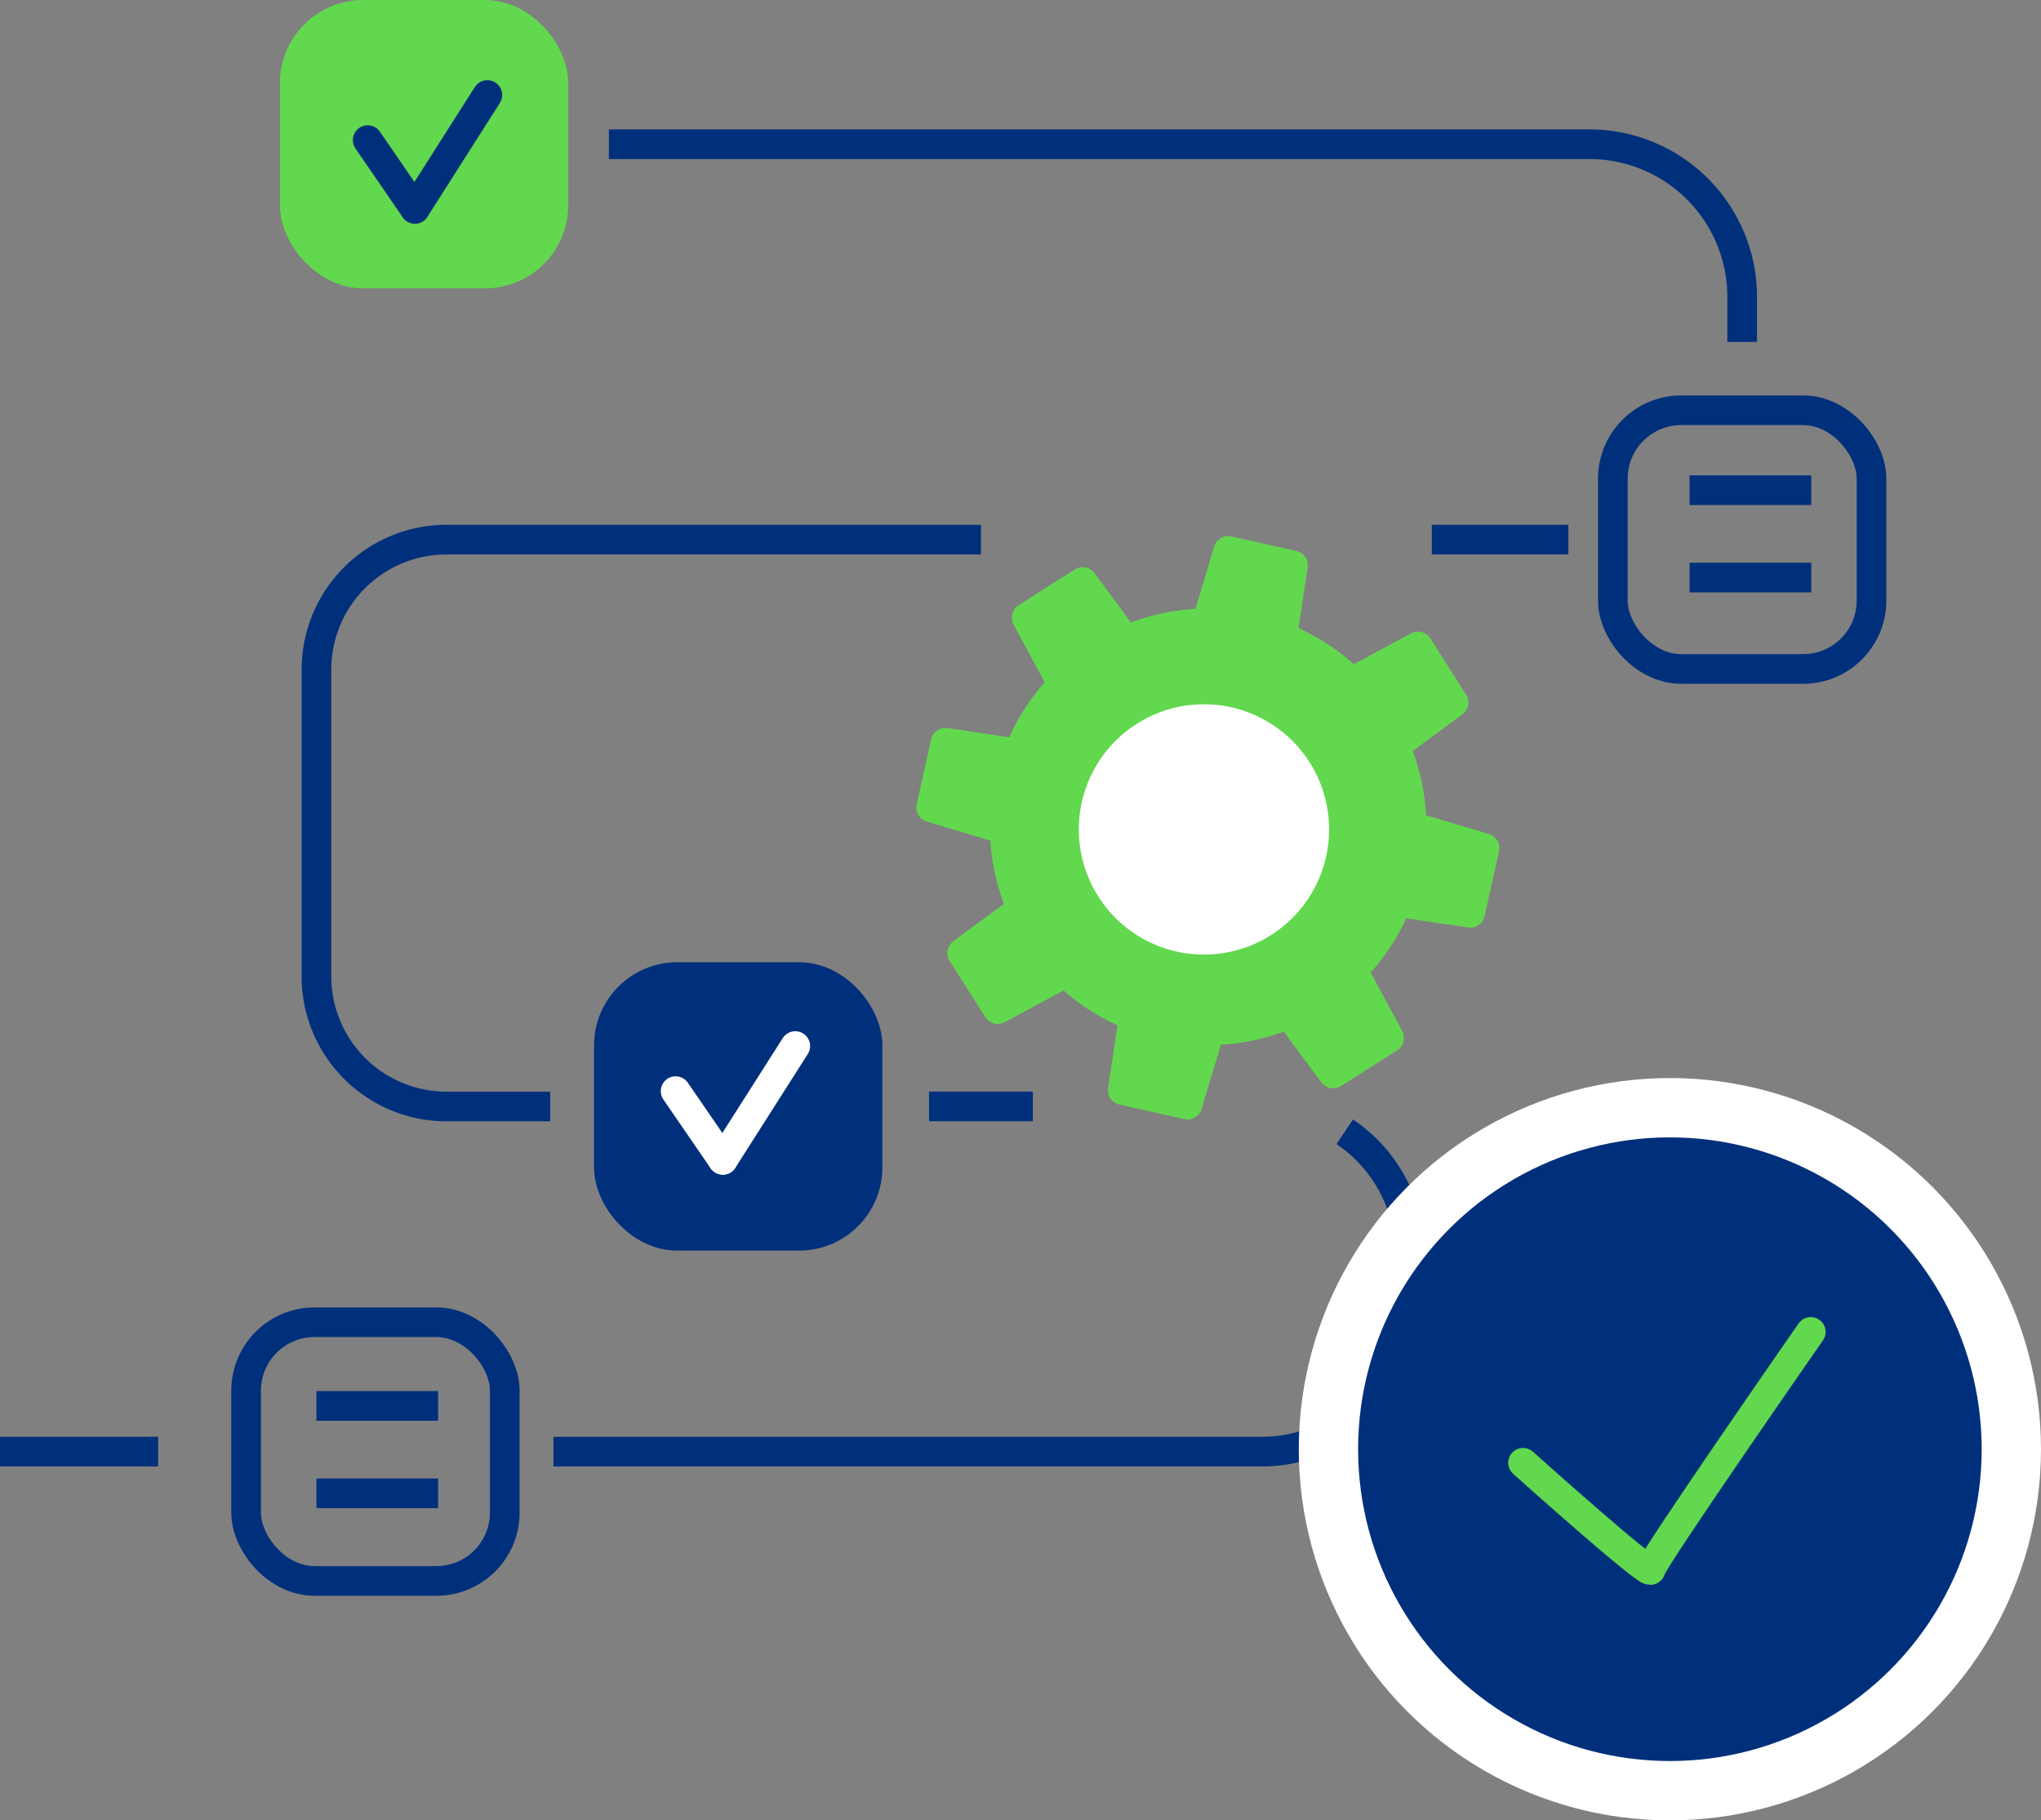 <svg id="グループ_6780" data-name="グループ 6780" xmlns="http://www.w3.org/2000/svg" xmlns:xlink="http://www.w3.org/1999/xlink" width="137.625" height="122.731" viewBox="0 0 137.625 122.731">
  <rect x="0" y="0" width="137.625" height="122.731" fill="#808080" stroke="none"/>
  <defs>
    <clipPath id="clip-path">
      <rect id="長方形_10812" data-name="長方形 10812" width="137.625" height="122.731" fill="none"/>
    </clipPath>
  </defs>
  <g id="グループ_6779" data-name="グループ 6779" clip-path="url(#clip-path)">
    <rect id="長方形_10808" data-name="長方形 10808" width="17.441" height="17.441" rx="4.61" transform="translate(16.595 89.148)" fill="none" stroke="#00307b" stroke-miterlimit="10" stroke-width="2"/>
    <path id="パス_23665" data-name="パス 23665" d="M53.888,65.875H45.667a4.61,4.61,0,0,0-4.61,4.61v8.221a4.61,4.61,0,0,0,4.61,4.61h8.221a4.61,4.61,0,0,0,4.61-4.61V70.485a4.61,4.61,0,0,0-4.61-4.61" fill="#00307b"/>
    <rect id="長方形_10809" data-name="長方形 10809" width="17.441" height="17.441" rx="4.61" transform="translate(41.057 65.875)" fill="none" stroke="#00307b" stroke-miterlimit="10" stroke-width="2"/>
    <rect id="長方形_10810" data-name="長方形 10810" width="17.441" height="17.441" rx="4.61" transform="translate(108.755 27.661)" fill="none" stroke="#00307b" stroke-miterlimit="10" stroke-width="2"/>
    <path id="パス_23666" data-name="パス 23666" d="M32.706,1H24.485a4.61,4.61,0,0,0-4.61,4.61v8.221a4.61,4.61,0,0,0,4.61,4.61h8.221a4.61,4.61,0,0,0,4.61-4.61V5.61A4.61,4.61,0,0,0,32.706,1" fill="#62d84e"/>
    <rect id="長方形_10811" data-name="長方形 10811" width="17.441" height="17.441" rx="4.61" transform="translate(19.875 1)" fill="none" stroke="#62d84e" stroke-miterlimit="10" stroke-width="2"/>
    <line id="線_2891" data-name="線 2891" x1="6.999" transform="translate(62.644 74.596)" fill="none" stroke="#00307b" stroke-miterlimit="10" stroke-width="2"/>
    <path id="パス_23667" data-name="パス 23667" d="M37.316,97.869H85.084a10,10,0,0,0,10-10V84.594a9.987,9.987,0,0,0-4.408-8.29" fill="none" stroke="#00307b" stroke-miterlimit="10" stroke-width="2"/>
    <line id="線_2892" data-name="線 2892" x2="9.209" transform="translate(96.547 36.381)" fill="none" stroke="#00307b" stroke-miterlimit="10" stroke-width="2"/>
    <path id="パス_23668" data-name="パス 23668" d="M37.1,74.6H30.109a8.771,8.771,0,0,1-8.771-8.771V45.152a8.771,8.771,0,0,1,8.771-8.77H66.143" fill="none" stroke="#00307b" stroke-miterlimit="10" stroke-width="2"/>
    <path id="パス_23669" data-name="パス 23669" d="M117.476,23.051V20.024a10.3,10.3,0,0,0-10.3-10.3H41.058" fill="none" stroke="#00307b" stroke-miterlimit="10" stroke-width="2"/>
    <line id="線_2893" data-name="線 2893" x1="10.664" transform="translate(0.001 97.868)" fill="none" stroke="#00307b" stroke-miterlimit="10" stroke-width="2"/>
    <line id="線_2894" data-name="線 2894" x2="8.204" transform="translate(21.338 100.68)" fill="none" stroke="#00307b" stroke-miterlimit="10" stroke-width="2"/>
    <line id="線_2895" data-name="線 2895" x2="8.204" transform="translate(21.338 94.789)" fill="none" stroke="#00307b" stroke-miterlimit="10" stroke-width="2"/>
    <line id="線_2896" data-name="線 2896" x2="8.204" transform="translate(113.929 38.94)" fill="none" stroke="#00307b" stroke-miterlimit="10" stroke-width="2"/>
    <line id="線_2897" data-name="線 2897" x2="8.204" transform="translate(113.929 33.049)" fill="none" stroke="#00307b" stroke-miterlimit="10" stroke-width="2"/>
    <line id="線_2898" data-name="線 2898" x2="3.184" y2="4.632" transform="translate(24.793 9.446)" fill="none" stroke="#00307b" stroke-linecap="round" stroke-linejoin="round" stroke-width="2"/>
    <line id="線_2899" data-name="線 2899" x1="4.886" y2="7.672" transform="translate(27.977 6.406)" fill="none" stroke="#00307b" stroke-linecap="round" stroke-linejoin="round" stroke-width="2"/>
    <line id="線_2900" data-name="線 2900" x2="3.184" y2="4.632" transform="translate(45.556 73.565)" fill="none" stroke="#fff" stroke-linecap="round" stroke-linejoin="round" stroke-width="2"/>
    <line id="線_2901" data-name="線 2901" x1="4.886" y2="7.672" transform="translate(48.74 70.526)" fill="none" stroke="#fff" stroke-linecap="round" stroke-linejoin="round" stroke-width="2"/>
    <path id="パス_23670" data-name="パス 23670" d="M93.669,69.976l-3.773,2.4-2.778-3.756a.449.449,0,0,0-.532-.147,13.6,13.6,0,0,1-4.69.981.45.45,0,0,0-.42.32l-1.407,4.7-4.361-.974.695-4.636a.453.453,0,0,0-.275-.483,13.649,13.649,0,0,1-4.015-2.6.452.452,0,0,0-.523-.071l-4.312,2.325-2.395-3.773,3.747-2.77a.452.452,0,0,0,.146-.537,13.6,13.6,0,0,1-1.016-4.707.451.451,0,0,0-.319-.419l-4.653-1.393.974-4.361,4.559.683a.451.451,0,0,0,.483-.277,13.636,13.636,0,0,1,2.634-4.086.452.452,0,0,0,.07-.523l-2.279-4.228L73,39.239l2.711,3.668a.452.452,0,0,0,.537.146,13.624,13.624,0,0,1,4.79-1.023.449.449,0,0,0,.421-.319l1.366-4.567,4.361.974-.673,4.5a.453.453,0,0,0,.276.483,13.659,13.659,0,0,1,4.1,2.677.45.45,0,0,0,.525.073l4.2-2.264,2.395,3.773-3.676,2.718a.452.452,0,0,0-.147.534,13.615,13.615,0,0,1,.988,4.77.452.452,0,0,0,.32.424l4.611,1.38-.974,4.361L94.56,60.86a.45.45,0,0,0-.481.273,13.656,13.656,0,0,1-2.647,4.033.452.452,0,0,0-.073.525Z" fill="#62d84e"/>
    <path id="パス_23671" data-name="パス 23671" d="M93.669,69.976l-3.773,2.4-2.778-3.756a.449.449,0,0,0-.532-.147,13.6,13.6,0,0,1-4.69.981.45.45,0,0,0-.42.32l-1.407,4.7-4.361-.974.695-4.636a.453.453,0,0,0-.275-.483,13.649,13.649,0,0,1-4.015-2.6.452.452,0,0,0-.523-.071l-4.312,2.325-2.395-3.773,3.747-2.77a.452.452,0,0,0,.146-.537,13.6,13.6,0,0,1-1.016-4.707.451.451,0,0,0-.319-.419l-4.653-1.393.974-4.361,4.559.683a.451.451,0,0,0,.483-.277,13.636,13.636,0,0,1,2.634-4.086.452.452,0,0,0,.07-.523l-2.279-4.228L73,39.239l2.711,3.668a.452.452,0,0,0,.537.146,13.624,13.624,0,0,1,4.79-1.023.449.449,0,0,0,.421-.319l1.366-4.567,4.361.974-.673,4.5a.453.453,0,0,0,.276.483,13.659,13.659,0,0,1,4.1,2.677.45.45,0,0,0,.525.073l4.2-2.264,2.395,3.773-3.676,2.718a.452.452,0,0,0-.147.534,13.615,13.615,0,0,1,.988,4.77.452.452,0,0,0,.32.424l4.611,1.38-.974,4.361L94.56,60.86a.45.45,0,0,0-.481.273,13.656,13.656,0,0,1-2.647,4.033.452.452,0,0,0-.073.525Z" fill="none" stroke="#62d84e" stroke-linejoin="round" stroke-width="2"/>
    <path id="パス_23672" data-name="パス 23672" d="M85.706,63.044a8.438,8.438,0,1,0-11.646-2.6,8.437,8.437,0,0,0,11.646,2.6" fill="#fff"/>
    <path id="パス_23673" data-name="パス 23673" d="M135.625,97.707A23.024,23.024,0,1,1,112.6,74.683a23.024,23.024,0,0,1,23.024,23.024" fill="#00307b"/>
    <circle id="楕円形_758" data-name="楕円形 758" cx="23.024" cy="23.024" r="23.024" transform="translate(89.577 74.683)" fill="none" stroke="#fff" stroke-linecap="round" stroke-linejoin="round" stroke-width="4"/>
    <path id="パス_23674" data-name="パス 23674" d="M102.7,98.623s8.6,7.714,8.6,7.207S122.1,89.8,122.1,89.8" fill="none" stroke="#62d84e" stroke-linecap="round" stroke-linejoin="round" stroke-width="2"/>
  </g>
</svg>
